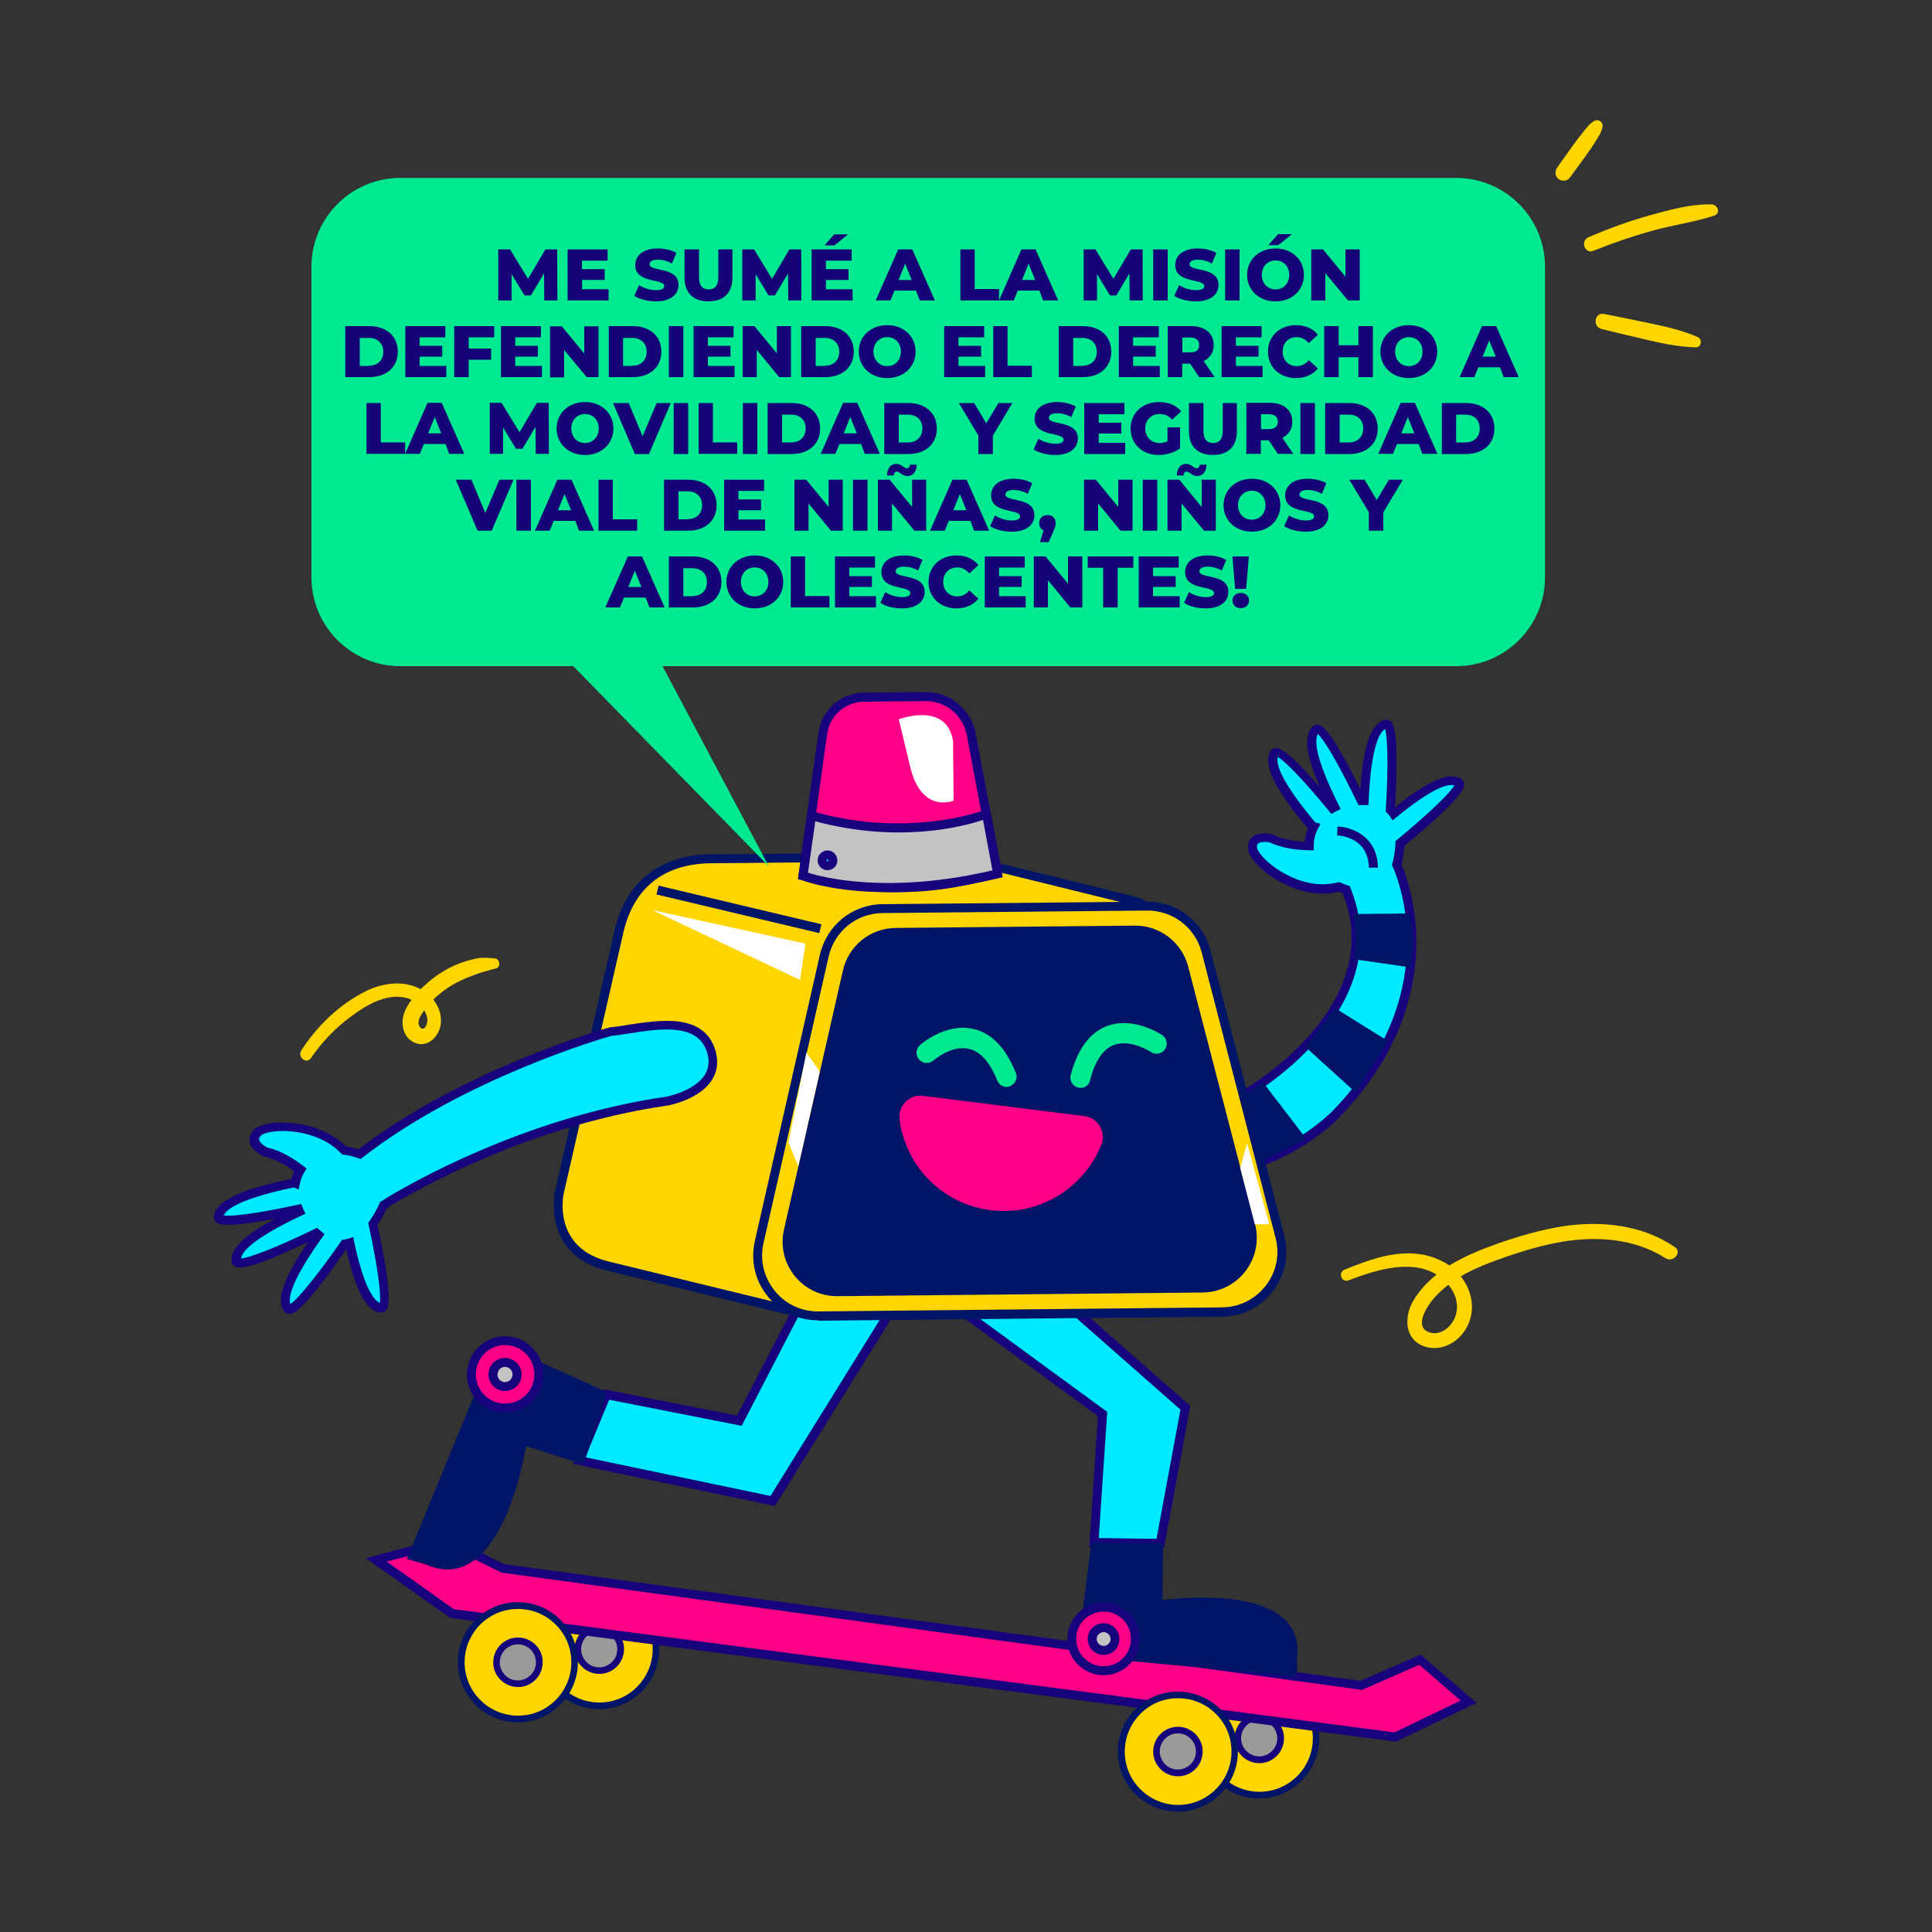 <?xml version="1.0" encoding="UTF-8"?> <!-- Generator: Adobe Illustrator 27.7.0, SVG Export Plug-In . SVG Version: 6.00 Build 0) --> <svg xmlns="http://www.w3.org/2000/svg" xmlns:xlink="http://www.w3.org/1999/xlink" version="1.1" id="Capa_1" x="0px" y="0px" viewBox="0 0 1000 1000" style="enable-background:new 0 0 1000 1000;" xml:space="preserve"><rect x="0" y="0" width="1000" height="1000" fill="#333333" stroke="none"/> <style type="text/css"> .st0{fill:#00E990;} .st1{fill:#FFD500;} .st2{fill:#001468;} .st3{fill:#9A9A99;} .st4{fill:#17037C;} .st5{fill:#FF0086;} .st6{fill:#00EAFF;} .st7{fill:#C3C3C3;} .st8{fill:#FFFFFF;} .st9{fill:#150477;} </style> <g> <g> <g> <path class="st0" d="M207.2,344.8h546.5c25.4,0,46-20.6,46-46V138.1c0-25.4-20.6-46-46-46H207.2c-25.4,0-46,20.6-46,46v160.7 C161.2,324.2,181.8,344.8,207.2,344.8z"></path> </g> <g> <g> <g> <circle class="st1" cx="310.2" cy="853.6" r="29.4"></circle> <path class="st2" d="M310.2,884.7c-16.6,0-30.4-13.1-31.1-29.9c-0.7-17.1,12.7-31.6,29.8-32.3c8.3-0.3,16.2,2.6,22.3,8.2 c6.1,5.6,9.7,13.3,10,21.6c0.3,8.3-2.6,16.2-8.2,22.3c-5.6,6.1-13.3,9.7-21.6,10C311,884.7,310.6,884.7,310.2,884.7z M282.6,854.7c0.6,15.2,13.5,27.1,28.7,26.5c7.4-0.3,14.2-3.4,19.2-8.9s7.6-12.5,7.3-19.8c-0.3-7.4-3.4-14.2-8.9-19.2 c-5.4-5-12.5-7.6-19.8-7.3C293.8,826.6,282,839.5,282.6,854.7z"></path> </g> <g> <circle class="st3" cx="310.2" cy="853.6" r="11.1"></circle> <path class="st4" d="M310.2,866.4c-3.2,0-6.3-1.2-8.7-3.4c-2.5-2.3-4-5.5-4.1-8.9l0,0c-0.1-3.4,1.1-6.7,3.4-9.2 c2.3-2.5,5.5-4,8.9-4.1c7.1-0.3,13.1,5.2,13.3,12.3c0.1,3.4-1.1,6.7-3.4,9.2c-2.3,2.5-5.5,4-8.9,4.1 C310.5,866.4,310.3,866.4,310.2,866.4z M310.2,844.3c-0.1,0-0.3,0-0.4,0c-2.5,0.1-4.8,1.2-6.5,3s-2.6,4.2-2.5,6.7l0,0 c0.1,2.5,1.2,4.8,3,6.5c1.8,1.7,4.2,2.6,6.7,2.5c2.5-0.1,4.8-1.2,6.5-3s2.6-4.2,2.5-6.7C319.3,848.2,315.2,844.3,310.2,844.3z"></path> </g> </g> <g> <g> <circle class="st1" cx="651.8" cy="899.8" r="29.4"></circle> <path class="st2" d="M651.8,930.9c-16.6,0-30.4-13.1-31.1-29.9c-0.3-8.3,2.6-16.2,8.2-22.3c5.6-6.1,13.3-9.7,21.6-10 c8.3-0.3,16.2,2.6,22.3,8.2s9.7,13.3,10,21.6c0.7,17.1-12.7,31.6-29.8,32.3C652.7,930.9,652.2,930.9,651.8,930.9z M651.9,872.2 c-0.4,0-0.8,0-1.1,0c-7.4,0.3-14.2,3.4-19.2,8.9c-5,5.4-7.6,12.5-7.3,19.8c0.3,7.4,3.4,14.2,8.9,19.2c5.4,5,12.5,7.6,19.8,7.3 c15.2-0.6,27.1-13.5,26.5-28.7c-0.3-7.4-3.4-14.2-8.9-19.2C665.4,874.7,658.8,872.2,651.9,872.2z"></path> </g> <g> <circle class="st3" cx="651.8" cy="899.8" r="11.1"></circle> <path class="st4" d="M651.8,912.6c-3.2,0-6.3-1.2-8.7-3.4c-2.5-2.3-4-5.5-4.1-8.9c-0.1-3.4,1.1-6.7,3.4-9.2 c2.3-2.5,5.5-4,8.9-4.1c3.4-0.2,6.7,1.1,9.2,3.4c2.5,2.3,4,5.5,4.1,8.9c0.1,3.4-1.1,6.7-3.4,9.2c-2.3,2.5-5.5,4-8.9,4.1 C652.2,912.6,652,912.6,651.8,912.6z M651.8,890.4c-0.1,0-0.3,0-0.4,0c-2.5,0.1-4.8,1.2-6.5,3s-2.6,4.2-2.5,6.7l0,0 c0.2,5.1,4.6,9.2,9.7,9c2.5-0.1,4.8-1.2,6.5-3s2.6-4.2,2.5-6.7s-1.2-4.8-3-6.5C656.4,891.3,654.2,890.4,651.8,890.4z"></path> </g> </g> <g> <polygon class="st5" points="704.6,872.3 260.3,811.7 231.6,797.7 194.8,807.4 234,835.2 722.1,899.1 760.1,880.7 734.9,859 "></polygon> <path class="st4" d="M722.5,901.5l-0.7-0.1l-488.7-64l-0.5-0.3l-43.3-30.6l42.5-11.2l29.1,14.3l443.3,60.4l31.1-13.6l29,25 L722.5,901.5z M234.9,832.9l486.9,63.8l34.2-16.5l-21.4-18.5l-29.6,13l-0.6-0.1L259.6,814l-28.2-13.9l-31.2,8.2L234.9,832.9z"></path> </g> <g> <polygon class="st6" points="467.8,667.5 399.9,776.9 299.8,756 313.9,721.7 382.7,735.3 419,665.3 "></polygon> <path class="st4" d="M401.1,779.5l-104.5-21.8l16-38.6l68.9,13.6l36.2-69.8l54.3,2.5L401.1,779.5z M303,754.3l95.8,20 l64.9-104.6l-43.4-2l-36.4,70.3l-68.6-13.5L303,754.3z"></path> </g> <g> <polygon class="st6" points="600.6,798.8 613.6,728.7 541.3,665.2 490,672.8 570.7,732 566.3,798.4 "></polygon> <path class="st4" d="M602.5,801.1l-38.7-0.5l4.5-67.6L484,671.3l58.1-8.6l0.8,0.7l73.2,64.3L602.5,801.1z M568.7,796.1l29.9,0.4 l12.4-66.9l-70.4-61.9l-44.7,6.6l77.2,56.5L568.7,796.1z"></path> </g> <g> <g> <path class="st2" d="M557.5,857.2l7.4-58.9l37.1,0.4l-0.3,29.5c0,0,75.1-10.9,69.6,30.3l0.1,9.3L557.5,857.2z"></path> </g> <g> <circle class="st5" cx="571.2" cy="848.3" r="16.5"></circle> <path class="st4" d="M571.2,867.1c-0.5,0-1.1,0-1.6-0.1c-5-0.4-9.5-2.8-12.8-6.6c-3.2-3.8-4.8-8.7-4.3-13.7s2.8-9.5,6.6-12.8 c3.8-3.2,8.7-4.8,13.7-4.3c10.3,0.9,18,10,17.1,20.4C589.1,859.7,580.9,867.1,571.2,867.1z M571.2,834.2 c-3.3,0-6.5,1.2-9.1,3.3c-2.9,2.4-4.7,5.8-5,9.6s0.8,7.4,3.3,10.3s5.8,4.7,9.6,5c7.8,0.7,14.7-5.1,15.3-12.9 c0.7-7.8-5.1-14.7-12.9-15.3C572,834.2,571.6,834.2,571.2,834.2z"></path> </g> <g> <circle class="st7" cx="571.2" cy="848.3" r="5.9"></circle> <path class="st4" d="M571.2,856.6c-0.2,0-0.5,0-0.7,0c-4.5-0.4-7.9-4.4-7.5-8.9l0,0c0.2-2.2,1.2-4.2,2.9-5.6 c1.7-1.4,3.8-2.1,6-1.9c2.2,0.2,4.2,1.2,5.6,2.9c1.4,1.7,2.1,3.8,1.9,6c-0.2,2.2-1.2,4.2-2.9,5.6 C575,855.9,573.2,856.6,571.2,856.6z M567.7,848L567.7,848c-0.1,1,0.2,1.9,0.8,2.6c0.6,0.7,1.5,1.2,2.4,1.3 c1,0.1,1.9-0.2,2.6-0.8s1.2-1.5,1.3-2.4s-0.2-1.9-0.8-2.6s-1.5-1.2-2.4-1.3c-1-0.1-1.9,0.2-2.6,0.8 C568.2,846.2,567.7,847.1,567.7,848z"></path> </g> </g> <g> <g> <path class="st2" d="M256.7,694.7l57.4,25.8L302.1,758l-29.8-9.5c0,0-12.2,79.5-52.3,61.1l-9.4-2.7L256.7,694.7z"></path> </g> <g> <circle class="st5" cx="261.4" cy="711.4" r="17.5"></circle> <path class="st4" d="M261.4,731.2c-2.5,0-5-0.5-7.4-1.4c-10.1-4.1-15-15.6-10.9-25.8c2-4.9,5.8-8.7,10.6-10.8 c4.9-2.1,10.2-2.1,15.2-0.1l0,0c10.1,4.1,15,15.6,10.9,25.8C276.7,726.5,269.3,731.2,261.4,731.2z M261.4,696.2 c-2,0-4,0.4-5.9,1.2c-3.7,1.6-6.6,4.5-8.1,8.3c-3.1,7.7,0.6,16.6,8.4,19.7c7.7,3.1,16.6-0.6,19.7-8.4 c3.1-7.7-0.6-16.6-8.4-19.7h0C265.3,696.6,263.4,696.2,261.4,696.2z"></path> </g> <g> <circle class="st7" cx="261.4" cy="711.4" r="6.3"></circle> <path class="st4" d="M261.4,720c-1.1,0-2.2-0.2-3.2-0.6c-2.1-0.9-3.8-2.5-4.7-4.6c-0.9-2.1-0.9-4.4-0.1-6.6 c1.8-4.4,6.8-6.5,11.2-4.7l0,0c2.1,0.9,3.8,2.5,4.7,4.6c0.9,2.1,0.9,4.4,0.1,6.6C268.1,717.9,264.8,720,261.4,720z M261.4,707.5c-1.6,0-3,0.9-3.6,2.5c-0.4,1-0.4,2,0,3c0.4,1,1.2,1.7,2.1,2.1c2,0.8,4.3-0.2,5.1-2.2c0.4-1,0.4-2,0-3 c-0.4-1-1.2-1.7-2.1-2.1h0C262.4,707.6,261.9,707.5,261.4,707.5z"></path> </g> </g> <g> <path class="st6" d="M617.8,587.6c0,0-4.2-12.6,25.8-20.7c0,0,78.7-43.8,53.4-106.3c-1.4-0.4-2.6-1-3.8-1.5 c-22.2,5.7-44.1-13.4-44.8-20c-0.7-7.6,9.6-5.2,9.6-5.2c6.1,3.1,13.9,3.9,19.6,4c-0.1-3.4,0.7-6.8,2.3-9.9 c-0.4-0.1-0.6-0.1-0.6-0.1c-19.2-22.8-22.7-33.3-19.7-38.2c2.5-3.9,22.4,19.7,29.8,28.8c0.4-0.2,0.8-0.4,1.2-0.6 c-12.8-25.6-13.8-36.4-9.7-40.3c3.6-3.5,19.6,28.9,23.5,37c0.5,0,1.1,0,1.6-0.1c1.3-28.4,5.8-38.3,11.2-39.7 c5-1.4,2.8,37,2.4,44.5c0.7,0.7,1.2,1.4,1.8,2.1c19.7-16.2,29.2-19.1,33.7-16.3c4.2,2.6-23.3,25.7-30.4,31.5 c-0.3,6.1-1.7,11-1.7,11s31.5,65-32.1,129.9c0,0-23.3,23.8-56.3,28.3C634.5,605.8,612.6,603,617.8,587.6z"></path> <path class="st4" d="M634.5,608.1l-0.3,0c-0.5-0.1-12.8-1.7-17.6-9.3c-2-3.3-2.4-7-1.2-11.2c-0.2-1.3-0.3-4.1,1.4-7.4 c3.5-6.5,12.2-11.7,25.8-15.4c2.3-1.3,20.3-12,35.4-29.2c20.9-23.9,26.7-48.5,17.1-73.1c-0.7-0.3-1.5-0.6-2.3-0.9 c-15.8,3.7-29.8-4.5-35.1-8.2c-6.8-4.7-11.4-10.2-11.7-14c-0.3-3.3,1-5.1,2.1-6.1c3.5-3,9.6-1.7,10.3-1.5l0.3,0.1l0.3,0.1 c5,2.5,11.3,3.4,16.3,3.7c0.2-2.3,0.8-4.6,1.7-6.8c-17.6-21-23.6-33.5-19.3-40.2c0.6-0.9,1.5-1.4,2.6-1.5 c1.5-0.1,5-0.3,22.9,20.3c-7.4-17-8.5-26.8-3.8-31.5c0.8-0.7,1.8-1.1,2.9-0.9c1.5,0.3,5.8,1,21.8,33.4 c1.6-22.8,5.5-34,12.6-35.9c1-0.3,2.1,0,2.9,0.6c1.7,1.4,3.3,5.1,3.2,22.5c0,8.6-0.5,17.6-0.8,22.2c17.5-14,28.1-18.6,34.3-14.7 c0.9,0.6,1.5,1.5,1.5,2.6c0.1,1.5,0.4,6.2-30.9,32c-0.3,4.4-1.1,8-1.5,9.6c1.6,3.6,7.7,19,7.7,40.8 c-0.1,22.7-7.2,56.8-40.6,90.9c-1,1-24.3,24.4-57.7,28.9L634.5,608.1z M693.3,456.6l0.7,0.3c1.3,0.6,2.4,1,3.6,1.4l1,0.3l0.4,1 c10.7,26.4,4.6,53.7-17.6,79c-16.6,18.9-36,29.8-36.8,30.2l-0.2,0.1l-0.3,0.1c-15.4,4.2-21,9.4-23.1,13c-1.6,2.8-1.1,4.8-1,4.8 l0.2,0.7l-0.3,0.7c-1,3.1-0.9,5.7,0.5,7.9c3.3,5.2,12.3,6.9,14,7.1c31.6-4.4,54.4-27.3,54.7-27.5c32.2-32.9,39.1-65.7,39.3-87.4 c0.1-23.6-7.5-39.7-7.6-39.8l-0.4-0.8l0.3-0.9c0,0,1.4-4.8,1.6-10.4l0-1l0.8-0.7c18.3-15.1,27.8-24.8,29.7-28.2 c-3.2-0.9-11,0.9-30,16.5l-2,1.6l-1.4-2.1c-0.4-0.6-0.9-1.2-1.5-1.8l-0.7-0.7l0.1-1c1.4-23.1,0.9-37.9-0.4-41.7 c-3,1.8-7.2,9.4-8.5,37.2l-0.1,2.2l-2.2,0c-0.4,0-0.9,0-1.4,0l-1.5,0.1l-0.7-1.4c-10.3-21.4-17.5-33-20.4-35.5 c-1.7,3.1-1.7,11.8,10.8,36.8l1,2.1l-2.1,1c-0.3,0.2-0.6,0.3-0.9,0.5l-1.8,1l-1.2-1.5c-15.9-19.4-23.8-26.5-26.5-28 c-1,3.4,1.1,12.1,19.4,33.9l2.7,0.7l-1.4,2.6c-1.4,2.7-2.1,5.7-2.1,8.7l0,2.4l-2.4,0c-5.7-0.1-13.8-0.9-20.4-4.1 c-1.6-0.3-4.7-0.5-6,0.6c-0.2,0.2-0.7,0.6-0.6,2.2c0.2,1.6,3.4,6.2,9.8,10.6c4.9,3.4,17.8,11,32.1,7.3L693.3,456.6z"></path> </g> <g> <path class="st1" d="M588.2,466.6l-86.1-21.2c-0.4-0.1-0.8-0.2-1.2-0.4c-1.3-0.5-5-1.8-10.6-1.7l-119,1.2c-0.2,0-1.8,0-2,0 c-3,0.3-40.8-2.6-49.3,39.8l-30.4,133c0,0-6.8,30.6,25.5,38.2l100.1,24.4c3.1,0.8,6.4-0.3,8.5-2.7l169-196.7 C596.8,475.6,594.4,468.2,588.2,466.6z"></path> <path class="st2" d="M417.2,682.4c-0.9,0-1.7-0.1-2.6-0.3l-100.1-24.4c-34.2-8-27.3-40.7-27.3-41l30.4-133 c5.4-26.6,23.3-41.3,50.5-41.5c0.4,0,0.7,0,0.9,0c0.2,0,0.5,0,1.9,0l0.3,0l119-1.2c6.1-0.1,10.1,1.3,11.5,1.9 c0.3,0.1,0.6,0.2,0.9,0.3l86.1,21.2c3.7,0.9,6.6,3.6,7.7,7.2c1.2,3.6,0.4,7.5-2.1,10.4l-169,196.7 C423.4,681.1,420.4,682.4,417.2,682.4z M490.7,445.7c-0.1,0-0.2,0-0.3,0L371,446.8c-0.5,0-1.3,0-1.6,0c-0.2,0-0.6,0-1.2,0 c-17.5,0.1-39.7,6.8-46,37.9l-30.4,133c-0.3,1.1-5.9,28.5,23.8,35.4l100.1,24.4c2.3,0.6,4.6-0.2,6.2-2l169-196.7 c1.4-1.6,1.9-3.9,1.2-5.9c-0.7-2.1-2.3-3.6-4.4-4.1l-86.1-21.2c-0.5-0.1-1-0.3-1.5-0.5C498.9,446.7,495.7,445.7,490.7,445.7z"></path> </g> <g> <path class="st1" d="M423.7,681.1l208.8-2.1c20.3-0.2,35-19.4,29.9-39.1l-38.2-147.6c-3.6-13.9-16.2-23.6-30.6-23.4l-136.9,1.3 c-14.5,0.1-27,10.2-30.2,24.3l-33.7,148.3C388.5,662.6,403.6,681.3,423.7,681.1z"></path> <path class="st2" d="M423.4,683.4c-10.2,0-19.7-4.5-26.1-12.5c-6.5-8-8.9-18.4-6.6-28.5l33.7-148.3c3.5-15.2,16.8-26,32.4-26.1 l136.9-1.3c15.5-0.2,29,10.2,32.8,25.2l38.2,147.6c2.6,10.1,0.5,20.6-5.8,28.8c-6.3,8.3-15.9,13.1-26.3,13.2l-208.8,2.1 C423.6,683.4,423.5,683.4,423.4,683.4z M423.7,678.8l0,2.3L423.7,678.8l208.8-2.1c9-0.1,17.2-4.2,22.7-11.3s7.3-16.2,5-24.8 L622,493c-3.3-12.9-15-21.8-28.3-21.7l-136.9,1.3c-13.5,0.1-24.9,9.4-27.9,22.5l-33.7,148.3c-2,8.7,0.1,17.6,5.7,24.6 c5.5,6.9,13.7,10.8,22.5,10.8C423.5,678.8,423.6,678.8,423.7,678.8z"></path> </g> <g> <path class="st2" d="M433.6,670.9l188.9-1.9c18.4-0.2,31.7-17.6,27.1-35.4L615,500.3c-3.3-12.6-14.7-21.3-27.6-21.2l-123.8,1.2 c-13.1,0.1-24.4,9.2-27.3,22l-30.5,134.1C401.7,654.2,415.3,671.1,433.6,670.9z"></path> </g> <g> <path class="st5" d="M415.6,453.3l13.9,2.8c24.1,4.8,49,4.5,73-0.7l13.8-3c0,0,0,0,0,0l-13.6-72.2 c-2.1-11.4-12.2-19.6-23.8-19.5l-31.7,0.3c-10.8,0.1-19.9,8.1-21.4,18.8L415.6,453.3z"></path> <path class="st4" d="M464.3,461.8c-11.8,0-23.5-1.2-35.3-3.5l-16-3.2l10.6-75.8c1.7-11.9,11.6-20.6,23.6-20.8l31.7-0.3 c0.1,0,0.2,0,0.3,0c12.6,0,23.5,9,25.8,21.4l13.6,72.3l0.3,2.1l-2.1,0.5l-13.8,3C490.2,460.4,477.3,461.8,464.3,461.8z M418.2,451.4l11.7,2.3c24,4.8,48.2,4.5,72.1-0.7l11.6-2.5l-13.2-70c-1.9-10.3-11-17.8-21.5-17.6l-31.7,0.3 c-9.7,0.1-17.7,7.1-19.1,16.8L418.2,451.4z"></path> </g> <g> <path class="st7" d="M510.5,421.3c0,0-38.8,15.6-90.5,0.9l-4.4,31.1c0,0,37,14.4,100.7-1L510.5,421.3z"></path> <path class="st4" d="M459.7,461.8c-28.2,0-43.9-5.9-44.9-6.3l-1.7-0.7l5-35.5l2.6,0.7c50.4,14.3,88.7-0.7,89-0.8l2.6-1.1 l6.7,35.9l-2.1,0.5C494.3,460,475.1,461.8,459.7,461.8z M418.2,451.7c7.8,2.5,42.1,11.3,95.5-1.2l-4.9-26.1 c-9.5,3.2-43.2,12.4-86.8,0.7L418.2,451.7z"></path> </g> <g> <line class="st1" x1="424.5" y1="480.7" x2="340.3" y2="460.7"></line> <rect x="380.1" y="427.4" transform="matrix(0.231 -0.973 0.973 0.231 -163.861 734.085)" class="st2" width="4.7" height="86.6"></rect> </g> <g> <path class="st8" d="M465.2,372.3c0,0,24.8-9.5,28.1,11.3l0.3,30.8c0,0-16.6,7.1-22.5-17.5S465.2,372.3,465.2,372.3z"></path> </g> <g> <path class="st2" d="M729.7,472.8l-29,0.3c0,0,2.1,15.9,0.2,23.4l29.1,4.2C730,500.7,733.1,488.7,729.7,472.8z"></path> </g> <g> <polygon class="st2" points="718.6,539 691.1,521.8 675.5,541.7 701.6,565.4 "></polygon> </g> <g> <polygon class="st2" points="676,589.3 653.8,560.3 643.5,566.9 652.4,601.3 "></polygon> </g> <g> <path class="st6" d="M692.1,430c0,0,18.5,0.6,18.6,19"></path> <path class="st4" d="M708.5,449.1c-0.2-16-15.7-16.7-16.4-16.7l0.2-4.6c7.2,0.2,20.7,5,20.9,21.3L708.5,449.1z"></path> </g> <g> <circle class="st6" cx="428.3" cy="445.3" r="2.8"></circle> <path class="st4" d="M428.3,450.4c-2.8,0-5.1-2.3-5.1-5.1v0c0-1.4,0.5-2.7,1.5-3.6c1-1,2.2-1.5,3.6-1.5c1.4,0,2.7,0.5,3.6,1.5 c1,1,1.5,2.2,1.5,3.6C433.5,448.1,431.2,450.4,428.3,450.4C428.4,450.4,428.3,450.4,428.3,450.4z M427.8,445.3 c0,0.3,0.2,0.5,0.5,0.5c0.3,0,0.5-0.2,0.5-0.5c0-0.2-0.1-0.3-0.1-0.3c-0.1-0.1-0.2-0.2-0.3-0.1c-0.2,0-0.3,0.1-0.3,0.1 C427.9,445,427.8,445.1,427.8,445.3L427.8,445.3z"></path> </g> <g> <polygon class="st8" points="416.9,488.4 337.7,471.1 414.1,507.2 "></polygon> </g> <g> <polygon class="st8" points="424.3,554.7 417.4,544.8 408.1,591.3 413.2,603.7 "></polygon> </g> <g> <polygon class="st8" points="649.5,633.7 641.9,604.4 645.5,591.8 657,633.7 "></polygon> </g> <g> <path class="st6" d="M178.2,595.6c2.6,0.3,5.3,0.9,8,1.9c55-42.8,130-63.5,130-63.5c15.1-1.2,45.1-10.8,51.8,9.8 c6.7,20.6-22.6,26.1-22.6,26.1c-72.6,10.4-131.3,44.2-144.3,52.2c-1.5,1.1-2.7,1.7-2.7,1.7s-1.9,4.8-5.5,9.7 c1.9,8.9,9.2,44.1,4.3,43.5c-5.3-0.6-10.9-8.8-16.3-33.7c-0.9,0.3-1.8,0.5-2.7,0.6c-4.3,6.2-26.4,37.6-29.5,33.4 c-3.3-4.5-0.7-15,15.9-38.1c-0.4-0.3-0.8-0.7-1.2-1c-8.1,3.9-40.7,19.4-41.4,14.5c-0.7-5.6,6.7-13.5,32.7-25.6 c-0.2-0.4-0.4-0.8-0.5-1.2c-11.4,2.5-41.7,8.7-41.2,4c0.6-5.7,9.9-11.8,39.1-17.7c0,0,0.2,0.1,0.5,0.2c0.5-2.5,1.4-4.9,2.7-7 c-4.6-3.5-11.2-7.7-17.9-9.1c0,0-9.6-4.5-4.3-10C137.5,581.8,163.7,580.4,178.2,595.6z"></path> <path class="st4" d="M149.7,680.1c-1.1,0-2-0.5-2.6-1.3c-4.3-5.9-0.5-17.1,12.4-35.9c-32.7,15.5-36.5,13.4-37.9,12.7 c-1-0.5-1.6-1.4-1.7-2.5c-0.8-6.5,6.2-13.6,22.5-22.3c-26.8,5.1-29.5,2.7-30.6,1.8c-0.8-0.7-1.2-1.7-1.1-2.8 c0.8-8,13.2-14,40.1-19.6c0.4-1.4,0.9-2.7,1.5-4c-4.2-3-9.8-6.3-15.4-7.5l-0.3-0.1l-0.3-0.1c-0.6-0.3-6.3-3.1-7.1-7.6 c-0.3-1.5-0.1-3.8,2.1-6.1c2.3-2.4,7.9-3.8,14.9-3.8c0,0,0,0,0,0c4.8,0,21.3,0.9,32.9,12.4c2.2,0.3,4.4,0.8,6.5,1.5 c54.6-42,129.1-62.9,129.9-63.1l0.4-0.1c2.7-0.2,6-0.7,9.5-1.3c16.3-2.5,38.6-6,44.7,12.7c1.8,5.7,1.4,10.8-1.3,15.4 c-6.2,10.5-22.4,13.6-23.1,13.7c-72.7,10.4-132,44.9-143.4,51.8c-0.9,0.6-1.6,1.1-2.1,1.4c-0.7,1.5-2.3,4.9-4.8,8.6 c8.5,39.6,5.4,43.1,4.3,44.3c-0.7,0.8-1.7,1.2-2.8,1.1c-7.2-0.8-12.7-11-17.7-32.8C156.1,680,151.4,680.1,149.7,680.1 C149.8,680.1,149.7,680.1,149.7,680.1z M164,635.5l1.2,1c0.4,0.3,0.8,0.6,1.1,0.9l1.7,1.4l-1.3,1.8 c-16.2,22.6-17.5,31.2-16.4,34.4c3.4-2.2,12.9-13.4,26.2-32.4l0.6-0.9l1-0.1c0.7-0.1,1.5-0.3,2.3-0.5l2.4-0.8l0.5,2.5 c5.2,24.1,10.3,30.3,13.3,31.6c0.7-3.8-0.8-17.3-5.8-40.5l-0.2-1l0.6-0.8c3.3-4.6,5.2-9.2,5.2-9.2l0.3-0.8l0.8-0.4 c0,0,1-0.5,2.4-1.5l0.1-0.1c11.3-6.9,71.5-41.9,145.1-52.5c0.9-0.2,14.9-3.1,19.9-11.6c2-3.4,2.3-7.2,0.9-11.6 c-4.9-14.9-24.1-12-39.6-9.6c-3.5,0.5-6.8,1.1-9.6,1.3c-4.4,1.2-76.5,22.1-129,63l-1,0.8l-1.2-0.4c-2.5-0.9-5-1.5-7.5-1.8 l-0.8-0.1l-0.6-0.6c-10.3-10.7-25.6-11.6-30.1-11.6c0,0,0,0,0,0c-6.8,0-10.7,1.5-11.5,2.4c-1.1,1.1-1,1.8-0.9,2.1 c0.3,1.6,2.9,3.4,4.3,4.1c7.1,1.5,14,6,18.6,9.5l1.7,1.3l-1.1,1.8c-1.2,1.9-2,4-2.4,6.2l-0.6,2.9l-2.5-1.1 c-27.9,5.8-34.9,11.3-36.3,14.5c3.1,0.5,13.7-0.2,38.2-5.5l1.9-0.4l0.8,1.9c0.1,0.3,0.3,0.6,0.4,1l1,2.1l-2.1,1 c-25.3,11.9-30.7,18.7-31.3,22.2c3.8-0.2,16.7-4.9,38-15.2L164,635.5z"></path> </g> <g> <g> <circle class="st1" cx="609.7" cy="906.6" r="29.4"></circle> <path class="st2" d="M609.7,937.7c-7.8,0-15.3-2.9-21.1-8.2c-6.1-5.6-9.7-13.3-10-21.6c-0.3-8.3,2.6-16.2,8.2-22.3 c5.6-6.1,13.3-9.7,21.6-10c8.3-0.3,16.2,2.6,22.3,8.2s9.7,13.3,10,21.6c0.7,17.1-12.7,31.6-29.8,32.3 C610.6,937.7,610.1,937.7,609.7,937.7z M609.8,879c-0.4,0-0.8,0-1.1,0c-7.4,0.3-14.2,3.4-19.2,8.9c-5,5.4-7.6,12.5-7.3,19.8 c0.3,7.4,3.4,14.2,8.9,19.2c5.4,5,12.5,7.6,19.8,7.3c15.2-0.6,27.1-13.5,26.5-28.7c-0.3-7.4-3.4-14.2-8.9-19.2 C623.3,881.5,616.7,879,609.8,879z"></path> </g> <g> <circle class="st3" cx="609.7" cy="906.6" r="11.1"></circle> <path class="st4" d="M609.7,919.4c-3.2,0-6.3-1.2-8.7-3.4c-2.5-2.3-4-5.5-4.1-8.9l0,0c-0.1-3.4,1.1-6.7,3.4-9.2 c2.3-2.5,5.5-4,8.9-4.1c3.4-0.2,6.7,1.1,9.2,3.4c2.5,2.3,4,5.5,4.1,8.9c0.1,3.4-1.1,6.7-3.4,9.2c-2.3,2.5-5.5,4-8.9,4.1 C610.1,919.4,609.9,919.4,609.7,919.4z M609.7,897.2c-0.1,0-0.3,0-0.4,0c-2.5,0.1-4.8,1.2-6.5,3s-2.6,4.2-2.5,6.7l0,0 c0.1,2.5,1.2,4.8,3,6.5c1.8,1.7,4.2,2.6,6.7,2.5c2.5-0.1,4.8-1.2,6.5-3s2.6-4.2,2.5-6.7s-1.2-4.8-3-6.5 C614.3,898.1,612.1,897.2,609.7,897.2z"></path> </g> </g> <g> <g> <circle class="st1" cx="268.1" cy="860.4" r="29.4"></circle> <path class="st2" d="M268.1,891.5c-16.6,0-30.4-13.1-31.1-29.9c-0.7-17.1,12.7-31.6,29.8-32.3c8.3-0.3,16.2,2.6,22.3,8.2 c6.1,5.6,9.7,13.3,10,21.6c0.3,8.3-2.6,16.2-8.2,22.3c-5.6,6.1-13.3,9.7-21.6,10C268.9,891.5,268.5,891.5,268.1,891.5z M240.5,861.5c0.6,15.2,13.5,27.1,28.7,26.5c7.4-0.3,14.2-3.4,19.2-8.9s7.6-12.5,7.3-19.8c-0.3-7.4-3.4-14.2-8.9-19.2 c-5.4-5-12.5-7.6-19.8-7.3C251.7,833.4,239.9,846.3,240.5,861.5z"></path> </g> <g> <circle class="st3" cx="268.1" cy="860.4" r="11.1"></circle> <path class="st4" d="M268.1,873.2c-3.2,0-6.3-1.2-8.7-3.4c-2.5-2.3-4-5.5-4.1-8.9l0,0c-0.1-3.4,1.1-6.7,3.4-9.2 c2.3-2.5,5.5-4,8.9-4.1c7.1-0.3,13.1,5.2,13.3,12.3c0.1,3.4-1.1,6.7-3.4,9.2c-2.3,2.5-5.5,4-8.9,4.1 C268.4,873.2,268.2,873.2,268.1,873.2z M268.1,851.1c-0.1,0-0.3,0-0.4,0c-2.5,0.1-4.8,1.2-6.5,3s-2.6,4.2-2.5,6.7l0,0 c0.1,2.5,1.2,4.8,3,6.5c1.8,1.7,4.2,2.6,6.7,2.5c5.1-0.2,9.2-4.6,9-9.7C277.2,855,273.1,851.1,268.1,851.1z"></path> </g> </g> <g> <path class="st0" d="M559.3,563.1c-0.4,0-0.9-0.1-1.3-0.2c-2.8-0.7-4.5-3.6-3.8-6.4c3.5-13.4,9.8-22,18.7-25.4 c13.8-5.2,28.1,4.3,28.7,4.7c2.4,1.6,3,4.9,1.4,7.3c-1.6,2.4-4.9,3-7.3,1.4c-0.2-0.1-10.5-6.9-19.2-3.6 c-5.6,2.1-9.7,8.3-12.3,18.2C563.8,561.5,561.7,563.1,559.3,563.1z"></path> </g> <g> <path class="st0" d="M521.1,562.6c-2.1,0-4-1.2-4.9-3.3c-3.8-9.5-8.7-15-14.6-16.4c-9.1-2.2-18.4,6-18.5,6 c-2.2,1.9-5.5,1.7-7.4-0.5c-1.9-2.2-1.7-5.5,0.4-7.4c0.5-0.5,13.5-11.8,27.8-8.4c9.4,2.2,16.7,9.8,21.9,22.7 c1.1,2.7-0.2,5.7-2.9,6.8C522.4,562.5,521.8,562.6,521.1,562.6z"></path> </g> <g> <path class="st5" d="M512.7,626.4c-25.1-3.2-44-22.9-47.1-46.9c-0.9-7.1,5.1-13.2,12.2-12.3l83.5,10.5 c7.1,0.9,11.4,8.3,8.7,14.9C561,615.1,537.7,629.5,512.7,626.4z"></path> </g> </g> <g> <polygon class="st0" points="339.3,338 398,448.5 285.1,332.9 "></polygon> </g> </g> <g> <g> <path class="st9" d="M281.7,155.5l-0.1-14l-6.8,11.4h-3.3l-6.7-11v13.6h-6.9v-26.4h6.1l9.3,15.2l9-15.2h6.1l0.1,26.4H281.7z"></path> </g> <g> <path class="st9" d="M315,149.7v5.8h-21.2v-26.4h20.7v5.8h-13.3v4.4H313v5.6h-11.7v4.8H315z"></path> </g> <g> <path class="st9" d="M328.3,153.1l2.5-5.5c2.3,1.5,5.7,2.6,8.7,2.6c3.1,0,4.3-0.9,4.3-2.1c0-4.2-15-1.1-15-10.9 c0-4.7,3.8-8.6,11.7-8.6c3.4,0,7,0.8,9.6,2.3l-2.3,5.5c-2.5-1.4-5-2-7.3-2c-3.1,0-4.3,1.1-4.3,2.4c0,4,15,1,15,10.7 c0,4.6-3.8,8.5-11.7,8.5C335.1,156,330.8,154.8,328.3,153.1z"></path> </g> <g> <path class="st9" d="M354.3,143.7v-14.6h7.5v14.4c0,4.5,1.9,6.3,5,6.3c3.1,0,5-1.8,5-6.3v-14.4h7.3v14.6 c0,7.9-4.6,12.3-12.4,12.3S354.3,151.6,354.3,143.7z"></path> </g> <g> <path class="st9" d="M408,155.5l-0.1-14l-6.8,11.4h-3.3l-6.7-11v13.6h-6.9v-26.4h6.1l9.3,15.2l9-15.2h6.1l0.1,26.4H408z"></path> </g> <g> <path class="st9" d="M441.3,149.7v5.8h-21.2v-26.4h20.7v5.8h-13.3v4.4h11.7v5.6h-11.7v4.8H441.3z M431.9,127h-5.1l5-5.7h7.2 L431.9,127z"></path> </g> <g> <path class="st9" d="M474.1,150.4H463l-2.1,5.1h-7.6l11.6-26.4h7.3l11.7,26.4h-7.8L474.1,150.4z M471.9,144.9l-3.4-8.4l-3.4,8.4 H471.9z"></path> </g> <g> <path class="st9" d="M497,129.1h7.5v20.5h12.6v5.9h-20V129.1z"></path> </g> <g> <path class="st9" d="M538,150.4h-11.2l-2.1,5.1h-7.6l11.6-26.4h7.3l11.7,26.4h-7.8L538,150.4z M535.8,144.9l-3.4-8.4l-3.4,8.4 H535.8z"></path> </g> <g> <path class="st9" d="M584.7,155.5l-0.1-14l-6.8,11.4h-3.3l-6.7-11v13.6h-6.9v-26.4h6.1l9.3,15.2l9-15.2h6.1l0.1,26.4H584.7z"></path> </g> <g> <path class="st9" d="M596.9,129.1h7.5v26.4h-7.5V129.1z"></path> </g> <g> <path class="st9" d="M607.8,153.1l2.5-5.5c2.3,1.5,5.7,2.6,8.7,2.6c3.1,0,4.3-0.9,4.3-2.1c0-4.2-15-1.1-15-10.9 c0-4.7,3.8-8.6,11.7-8.6c3.4,0,7,0.8,9.6,2.3l-2.3,5.5c-2.5-1.4-5-2-7.3-2c-3.1,0-4.3,1.1-4.3,2.4c0,4,15,1,15,10.7 c0,4.6-3.8,8.5-11.7,8.5C614.6,156,610.3,154.8,607.8,153.1z"></path> </g> <g> <path class="st9" d="M634.1,129.1h7.5v26.4h-7.5V129.1z"></path> </g> <g> <path class="st9" d="M645.5,142.3c0-7.9,6.2-13.7,14.7-13.7s14.7,5.8,14.7,13.7c0,7.9-6.2,13.7-14.7,13.7 S645.5,150.2,645.5,142.3z M667.3,142.3c0-4.6-3.1-7.5-7.1-7.5s-7.1,3-7.1,7.5s3.1,7.5,7.1,7.5S667.3,146.9,667.3,142.3z M661.5,121.2h7.2l-7.1,5.7h-5.1L661.5,121.2z"></path> </g> <g> <path class="st9" d="M703.8,129.1v26.4h-6.1L686,141.4v14.1h-7.3v-26.4h6.1l11.6,14.1v-14.1H703.8z"></path> </g> <g> <path class="st9" d="M178.7,168.8h12.5c8.7,0,14.7,5.1,14.7,13.2c0,8.1-6,13.2-14.7,13.2h-12.5V168.8z M190.9,189.3 c4.5,0,7.5-2.7,7.5-7.2s-3-7.2-7.5-7.2h-4.7v14.5H190.9z"></path> </g> <g> <path class="st9" d="M231,189.4v5.8h-21.2v-26.4h20.7v5.8h-13.3v4.4h11.7v5.6h-11.7v4.8H231z"></path> </g> <g> <path class="st9" d="M242.6,174.6v5.8h11.6v5.8h-11.6v9h-7.5v-26.4h20.7v5.8H242.6z"></path> </g> <g> <path class="st9" d="M280.5,189.4v5.8h-21.2v-26.4H280v5.8h-13.3v4.4h11.7v5.6h-11.7v4.8H280.5z"></path> </g> <g> <path class="st9" d="M309.8,168.8v26.4h-6.1L292,181.2v14.1h-7.3v-26.4h6.1l11.6,14.1v-14.1H309.8z"></path> </g> <g> <path class="st9" d="M315.1,168.8h12.5c8.7,0,14.7,5.1,14.7,13.2c0,8.1-6,13.2-14.7,13.2h-12.5V168.8z M327.2,189.3 c4.5,0,7.5-2.7,7.5-7.2s-3-7.2-7.5-7.2h-4.7v14.5H327.2z"></path> </g> <g> <path class="st9" d="M346.2,168.8h7.5v26.4h-7.5V168.8z"></path> </g> <g> <path class="st9" d="M380.2,189.4v5.8H359v-26.4h20.7v5.8h-13.3v4.4h11.7v5.6h-11.7v4.8H380.2z"></path> </g> <g> <path class="st9" d="M409.4,168.8v26.4h-6.1l-11.6-14.1v14.1h-7.3v-26.4h6.1l11.6,14.1v-14.1H409.4z"></path> </g> <g> <path class="st9" d="M414.7,168.8h12.5c8.7,0,14.7,5.1,14.7,13.2c0,8.1-6,13.2-14.7,13.2h-12.5V168.8z M426.9,189.3 c4.5,0,7.5-2.7,7.5-7.2s-3-7.2-7.5-7.2h-4.7v14.5H426.9z"></path> </g> <g> <path class="st9" d="M444.5,182c0-7.9,6.2-13.7,14.7-13.7s14.7,5.8,14.7,13.7c0,7.9-6.2,13.7-14.7,13.7S444.5,189.9,444.5,182z M466.3,182c0-4.6-3.1-7.5-7.1-7.5s-7.1,3-7.1,7.5s3.1,7.5,7.1,7.5S466.3,186.6,466.3,182z"></path> </g> <g> <path class="st9" d="M509.9,189.4v5.8h-21.2v-26.4h20.7v5.8h-13.3v4.4h11.7v5.6h-11.7v4.8H509.9z"></path> </g> <g> <path class="st9" d="M514,168.8h7.5v20.5h12.6v5.9h-20V168.8z"></path> </g> <g> <path class="st9" d="M548,168.8h12.5c8.7,0,14.7,5.1,14.7,13.2c0,8.1-6,13.2-14.7,13.2H548V168.8z M560.2,189.3 c4.5,0,7.5-2.7,7.5-7.2s-3-7.2-7.5-7.2h-4.7v14.5H560.2z"></path> </g> <g> <path class="st9" d="M600.3,189.4v5.8h-21.2v-26.4h20.7v5.8h-13.3v4.4h11.7v5.6h-11.7v4.8H600.3z"></path> </g> <g> <path class="st9" d="M616,188.2h-4.1v7h-7.5v-26.4h12.1c7.2,0,11.7,3.7,11.7,9.8c0,3.9-1.9,6.7-5.2,8.3l5.7,8.3h-8L616,188.2z M616.1,174.7h-4.1v7.7h4.1c3.1,0,4.6-1.4,4.6-3.8C620.7,176.1,619.1,174.7,616.1,174.7z"></path> </g> <g> <path class="st9" d="M653.5,189.4v5.8h-21.2v-26.4H653v5.8h-13.3v4.4h11.7v5.6h-11.7v4.8H653.5z"></path> </g> <g> <path class="st9" d="M656.3,182c0-8,6.1-13.7,14.5-13.7c4.9,0,8.8,1.8,11.3,5l-4.7,4.3c-1.7-2-3.7-3.1-6.2-3.1 c-4.3,0-7.3,3-7.3,7.5s3,7.5,7.3,7.5c2.5,0,4.6-1.1,6.2-3.1l4.7,4.3c-2.6,3.2-6.5,5-11.3,5C662.4,195.7,656.3,190.1,656.3,182z"></path> </g> <g> <path class="st9" d="M710.6,168.8v26.4h-7.5v-10.3h-10.2v10.3h-7.5v-26.4h7.5v9.9h10.2v-9.9H710.6z"></path> </g> <g> <path class="st9" d="M714.5,182c0-7.9,6.2-13.7,14.7-13.7s14.7,5.8,14.7,13.7c0,7.9-6.2,13.7-14.7,13.7S714.5,189.9,714.5,182z M736.3,182c0-4.6-3.1-7.5-7.1-7.5s-7.1,3-7.1,7.5s3.1,7.5,7.1,7.5S736.3,186.6,736.3,182z"></path> </g> <g> <path class="st9" d="M776.4,190.1h-11.2l-2.1,5.1h-7.6l11.6-26.4h7.3l11.7,26.4h-7.8L776.4,190.1z M774.2,184.6l-3.4-8.4 l-3.4,8.4H774.2z"></path> </g> <g> <path class="st9" d="M189.6,208.6h7.5V229h12.6v5.9h-20V208.6z"></path> </g> <g> <path class="st9" d="M230.6,229.8h-11.2l-2.1,5.1h-7.6l11.6-26.4h7.3l11.7,26.4h-7.8L230.6,229.8z M228.4,224.3l-3.4-8.4 l-3.4,8.4H228.4z"></path> </g> <g> <path class="st9" d="M277.3,234.9l-0.1-14l-6.8,11.4h-3.3l-6.7-11v13.6h-6.9v-26.4h6.1l9.3,15.2l9-15.2h6.1l0.1,26.4H277.3z"></path> </g> <g> <path class="st9" d="M288.1,221.8c0-7.9,6.2-13.7,14.7-13.7s14.7,5.8,14.7,13.7c0,7.9-6.2,13.7-14.7,13.7 S288.1,229.7,288.1,221.8z M309.9,221.8c0-4.6-3.1-7.5-7.1-7.5s-7.1,3-7.1,7.5s3.1,7.5,7.1,7.5S309.9,226.3,309.9,221.8z"></path> </g> <g> <path class="st9" d="M347.2,208.6l-11.3,26.4h-7.3l-11.3-26.4h8.1l7.2,17.2l7.3-17.2H347.2z"></path> </g> <g> <path class="st9" d="M348.7,208.6h7.5v26.4h-7.5V208.6z"></path> </g> <g> <path class="st9" d="M361.5,208.6h7.5V229h12.6v5.9h-20V208.6z"></path> </g> <g> <path class="st9" d="M384.5,208.6h7.5v26.4h-7.5V208.6z"></path> </g> <g> <path class="st9" d="M397.3,208.6h12.5c8.7,0,14.7,5.1,14.7,13.2c0,8.1-6,13.2-14.7,13.2h-12.5V208.6z M409.5,229 c4.5,0,7.5-2.7,7.5-7.2s-3-7.2-7.5-7.2h-4.7V229H409.5z"></path> </g> <g> <path class="st9" d="M445.7,229.8h-11.2l-2.1,5.1h-7.6l11.6-26.4h7.3l11.7,26.4h-7.8L445.7,229.8z M443.5,224.3l-3.4-8.4 l-3.4,8.4H443.5z"></path> </g> <g> <path class="st9" d="M457.7,208.6h12.5c8.7,0,14.7,5.1,14.7,13.2c0,8.1-6,13.2-14.7,13.2h-12.5V208.6z M469.9,229 c4.5,0,7.5-2.7,7.5-7.2s-3-7.2-7.5-7.2h-4.7V229H469.9z"></path> </g> <g> <path class="st9" d="M513.9,225.5v9.5h-7.5v-9.6l-10.1-16.8h7.9l6.3,10.5l6.3-10.5h7.2L513.9,225.5z"></path> </g> <g> <path class="st9" d="M535,232.6l2.5-5.5c2.3,1.5,5.7,2.6,8.7,2.6c3.1,0,4.3-0.9,4.3-2.1c0-4.2-15-1.1-15-10.9 c0-4.7,3.8-8.6,11.7-8.6c3.4,0,7,0.8,9.6,2.3l-2.3,5.5c-2.5-1.4-5-2-7.3-2c-3.1,0-4.3,1.1-4.3,2.4c0,4,15,1,15,10.7 c0,4.6-3.8,8.5-11.7,8.5C541.8,235.5,537.5,234.3,535,232.6z"></path> </g> <g> <path class="st9" d="M582.4,229.2v5.8h-21.2v-26.4H582v5.8h-13.3v4.4h11.7v5.6h-11.7v4.8H582.4z"></path> </g> <g> <path class="st9" d="M604.2,221.2h6.6v10.9c-3.1,2.2-7.2,3.4-11.1,3.4c-8.4,0-14.5-5.7-14.5-13.7c0-8,6.1-13.7,14.7-13.7 c4.9,0,8.9,1.7,11.5,4.8l-4.7,4.3c-1.8-2-3.9-2.9-6.4-2.9c-4.5,0-7.5,3-7.5,7.5c0,4.4,3,7.5,7.5,7.5c1.4,0,2.7-0.3,4-0.9V221.2z"></path> </g> <g> <path class="st9" d="M615.4,223.2v-14.6h7.5V223c0,4.5,1.9,6.3,5,6.3c3.1,0,5-1.8,5-6.3v-14.4h7.3v14.6c0,7.9-4.6,12.3-12.4,12.3 S615.4,231.1,615.4,223.2z"></path> </g> <g> <path class="st9" d="M656.7,227.9h-4.1v7h-7.5v-26.4h12.1c7.2,0,11.7,3.7,11.7,9.8c0,3.9-1.9,6.7-5.2,8.3l5.7,8.3h-8L656.7,227.9 z M656.8,214.4h-4.1v7.7h4.1c3.1,0,4.6-1.4,4.6-3.8C661.5,215.9,659.9,214.4,656.8,214.4z"></path> </g> <g> <path class="st9" d="M673.1,208.6h7.5v26.4h-7.5V208.6z"></path> </g> <g> <path class="st9" d="M685.9,208.6h12.5c8.7,0,14.7,5.1,14.7,13.2c0,8.1-6,13.2-14.7,13.2h-12.5V208.6z M698.1,229 c4.5,0,7.5-2.7,7.5-7.2s-3-7.2-7.5-7.2h-4.7V229H698.1z"></path> </g> <g> <path class="st9" d="M734.3,229.8h-11.2l-2.1,5.1h-7.6l11.6-26.4h7.3l11.7,26.4h-7.8L734.3,229.8z M732.1,224.3l-3.4-8.4 l-3.4,8.4H732.1z"></path> </g> <g> <path class="st9" d="M746.3,208.6h12.5c8.7,0,14.7,5.1,14.7,13.2c0,8.1-6,13.2-14.7,13.2h-12.5V208.6z M758.4,229 c4.5,0,7.5-2.7,7.5-7.2s-3-7.2-7.5-7.2h-4.7V229H758.4z"></path> </g> <g> <path class="st9" d="M265.8,248.3l-11.3,26.4h-7.3l-11.3-26.4h8.1l7.2,17.2l7.3-17.2H265.8z"></path> </g> <g> <path class="st9" d="M267.3,248.3h7.5v26.4h-7.5V248.3z"></path> </g> <g> <path class="st9" d="M297.8,269.6h-11.2l-2.1,5.1h-7.6l11.6-26.4h7.3l11.7,26.4h-7.8L297.8,269.6z M295.6,264.1l-3.4-8.4 l-3.4,8.4H295.6z"></path> </g> <g> <path class="st9" d="M309.7,248.3h7.5v20.5h12.6v5.9h-20V248.3z"></path> </g> <g> <path class="st9" d="M343.7,248.3h12.5c8.7,0,14.7,5.1,14.7,13.2c0,8.1-6,13.2-14.7,13.2h-12.5V248.3z M355.9,268.7 c4.5,0,7.5-2.7,7.5-7.2s-3-7.2-7.5-7.2h-4.7v14.5H355.9z"></path> </g> <g> <path class="st9" d="M396,268.9v5.8h-21.2v-26.4h20.7v5.8h-13.3v4.4h11.7v5.6h-11.7v4.8H396z"></path> </g> <g> <path class="st9" d="M436.2,248.3v26.4h-6.1l-11.6-14.1v14.1h-7.3v-26.4h6.1l11.6,14.1v-14.1H436.2z"></path> </g> <g> <path class="st9" d="M441.5,248.3h7.5v26.4h-7.5V248.3z"></path> </g> <g> <path class="st9" d="M479.4,248.3v26.4h-6.1l-11.6-14.1v14.1h-7.3v-26.4h6.1l11.6,14.1v-14.1H479.4z M462.6,246.1h-3.5 c0.1-3.7,1.9-6,4.8-6c2.7,0,4.1,2.3,5.4,2.3c1,0,1.7-0.7,1.7-1.9h3.5c-0.1,3.5-1.9,5.9-4.8,5.9c-2.7,0-4.1-2.3-5.4-2.3 C463.3,244.1,462.7,244.8,462.6,246.1z"></path> </g> <g> <path class="st9" d="M502.3,269.6h-11.2l-2.1,5.1h-7.6l11.6-26.4h7.3l11.7,26.4h-7.8L502.3,269.6z M500.2,264.1l-3.4-8.4 l-3.4,8.4H500.2z"></path> </g> <g> <path class="st9" d="M512.5,272.3l2.5-5.5c2.3,1.5,5.7,2.6,8.7,2.6c3.1,0,4.3-0.9,4.3-2.1c0-4.2-15-1.1-15-10.9 c0-4.7,3.8-8.6,11.7-8.6c3.4,0,7,0.8,9.6,2.3l-2.3,5.5c-2.5-1.4-5-2-7.3-2c-3.1,0-4.3,1.1-4.3,2.4c0,4,15,1,15,10.7 c0,4.6-3.8,8.5-11.7,8.5C519.2,275.2,514.9,274,512.5,272.3z"></path> </g> <g> <path class="st9" d="M546.4,270.8c0,1.1-0.2,1.9-1.2,4.3l-2.4,5.5h-4.5l1.8-6.1c-1.4-0.6-2.2-1.9-2.2-3.7c0-2.6,1.8-4.2,4.3-4.2 C544.6,266.5,546.4,268.2,546.4,270.8z"></path> </g> <g> <path class="st9" d="M586.2,248.3v26.4H580l-11.6-14.1v14.1h-7.3v-26.4h6.1l11.6,14.1v-14.1H586.2z"></path> </g> <g> <path class="st9" d="M591.5,248.3h7.5v26.4h-7.5V248.3z"></path> </g> <g> <path class="st9" d="M629.3,248.3v26.4h-6.1l-11.6-14.1v14.1h-7.3v-26.4h6.1l11.6,14.1v-14.1H629.3z M612.6,246.1h-3.5 c0.1-3.7,1.9-6,4.8-6c2.7,0,4.1,2.3,5.4,2.3c1,0,1.7-0.7,1.7-1.9h3.5c-0.1,3.5-1.9,5.9-4.8,5.9c-2.7,0-4.1-2.3-5.4-2.3 C613.3,244.1,612.6,244.8,612.6,246.1z"></path> </g> <g> <path class="st9" d="M633.3,261.5c0-7.9,6.2-13.7,14.7-13.7s14.7,5.8,14.7,13.7c0,7.9-6.2,13.7-14.7,13.7 S633.3,269.4,633.3,261.5z M655,261.5c0-4.6-3.1-7.5-7.1-7.5s-7.1,3-7.1,7.5s3.1,7.5,7.1,7.5S655,266,655,261.5z"></path> </g> <g> <path class="st9" d="M664.7,272.3l2.5-5.5c2.3,1.5,5.7,2.6,8.7,2.6c3.1,0,4.3-0.9,4.3-2.1c0-4.2-15-1.1-15-10.9 c0-4.7,3.8-8.6,11.7-8.6c3.4,0,7,0.8,9.6,2.3l-2.3,5.5c-2.5-1.4-5-2-7.3-2c-3.1,0-4.3,1.1-4.3,2.4c0,4,15,1,15,10.7 c0,4.6-3.8,8.5-11.7,8.5C671.4,275.2,667.1,274,664.7,272.3z"></path> </g> <g> <path class="st9" d="M716,265.2v9.5h-7.5v-9.6l-10.1-16.8h7.9l6.3,10.5l6.3-10.5h7.2L716,265.2z"></path> </g> <g> <path class="st9" d="M334.2,309.3h-11.2l-2.1,5.1h-7.6L325,288h7.3l11.7,26.4h-7.8L334.2,309.3z M332,303.8l-3.4-8.4l-3.4,8.4 H332z"></path> </g> <g> <path class="st9" d="M346.2,288h12.5c8.7,0,14.7,5.1,14.7,13.2c0,8.1-6,13.2-14.7,13.2h-12.5V288z M358.4,308.5 c4.5,0,7.5-2.7,7.5-7.2s-3-7.2-7.5-7.2h-4.7v14.5H358.4z"></path> </g> <g> <path class="st9" d="M376,301.2c0-7.9,6.2-13.7,14.7-13.7s14.7,5.8,14.7,13.7c0,7.9-6.2,13.7-14.7,13.7S376,309.1,376,301.2z M397.7,301.2c0-4.6-3.1-7.5-7.1-7.5s-7.1,3-7.1,7.5s3.1,7.5,7.1,7.5S397.7,305.8,397.7,301.2z"></path> </g> <g> <path class="st9" d="M409.2,288h7.5v20.5h12.6v5.9h-20V288z"></path> </g> <g> <path class="st9" d="M453.4,308.6v5.8h-21.2V288h20.7v5.8h-13.3v4.4h11.7v5.6h-11.7v4.8H453.4z"></path> </g> <g> <path class="st9" d="M455.7,312l2.5-5.5c2.3,1.5,5.7,2.6,8.7,2.6c3.1,0,4.3-0.9,4.3-2.1c0-4.2-15-1.1-15-10.9 c0-4.7,3.8-8.6,11.7-8.6c3.4,0,7,0.8,9.6,2.3l-2.3,5.5c-2.5-1.4-5-2-7.3-2c-3.1,0-4.3,1.1-4.3,2.4c0,4,15,1,15,10.7 c0,4.6-3.8,8.5-11.7,8.5C462.5,314.9,458.2,313.8,455.7,312z"></path> </g> <g> <path class="st9" d="M480.6,301.2c0-8,6.1-13.7,14.5-13.7c4.9,0,8.8,1.8,11.3,5l-4.7,4.3c-1.7-2-3.7-3.1-6.2-3.1 c-4.3,0-7.3,3-7.3,7.5s3,7.5,7.3,7.5c2.5,0,4.6-1.1,6.2-3.1l4.7,4.3c-2.6,3.2-6.5,5-11.3,5C486.7,314.9,480.6,309.2,480.6,301.2z "></path> </g> <g> <path class="st9" d="M530.9,308.6v5.8h-21.2V288h20.7v5.8h-13.3v4.4h11.7v5.6h-11.7v4.8H530.9z"></path> </g> <g> <path class="st9" d="M560.2,288v26.4H554l-11.6-14.1v14.1h-7.3V288h6.1l11.6,14.1V288H560.2z"></path> </g> <g> <path class="st9" d="M571.1,293.9H563V288h23.6v5.9h-8.1v20.5h-7.5V293.9z"></path> </g> <g> <path class="st9" d="M610.6,308.6v5.8h-21.2V288h20.7v5.8h-13.3v4.4h11.7v5.6h-11.7v4.8H610.6z"></path> </g> <g> <path class="st9" d="M612.9,312l2.5-5.5c2.3,1.5,5.7,2.6,8.7,2.6c3.1,0,4.3-0.9,4.3-2.1c0-4.2-15-1.1-15-10.9 c0-4.7,3.8-8.6,11.7-8.6c3.4,0,7,0.8,9.6,2.3l-2.3,5.5c-2.5-1.4-5-2-7.3-2c-3.1,0-4.3,1.1-4.3,2.4c0,4,15,1,15,10.7 c0,4.6-3.8,8.5-11.7,8.5C619.7,314.9,615.4,313.8,612.9,312z"></path> </g> <g> <path class="st9" d="M637.9,310.8c0-2.2,1.8-3.9,4.3-3.9c2.5,0,4.3,1.7,4.3,3.9c0,2.2-1.7,4-4.3,4 C639.6,314.8,637.9,313,637.9,310.8z M637.9,288h8.5l-1.4,16.8h-5.7L637.9,288z"></path> </g> </g> <g> <g> <path class="st1" d="M256.2,496.1c-2.9-0.3-6.1-0.6-9-0.1c-3.3,0.6-6.6,1.6-9.8,2.8c-5.8,2.3-11.3,5.7-16,9.8 c-1.2,1.1-2.5,2.2-3.7,3.4c-8.5-4.7-19.4-3.4-28.3,1c-13.7,6.8-25.1,17.9-33.4,30.6c-2.2,3.4,2.5,7.5,4.9,4.1 c5.7-8.3,12.7-15.6,20.8-21.6c7.7-5.7,18-12,28.1-9.7c1.1,0.2,2.2,0.6,3.2,1.1c-1.5,2-2.7,4.1-3.6,6.3c-2.3,5.8-0.9,13.4,5.4,16 c5.6,2.3,10.9-1.8,12.7-7.1c1.8-5.2,0.2-11-3.2-15.3c1.2-1.2,2.5-2.4,3.8-3.4c8.3-6.7,18.5-10.2,28.7-12.8 C259.3,500.6,258.8,496.3,256.2,496.1z M221.2,528.6c-0.1,1.1-0.8,3.5-2.1,3.8c-1.3,0.3-2.1-1.1-2.4-2.2c-0.5-2.1,1-4.5,2.1-6.2 c0.2-0.3,0.5-0.6,0.7-1c0.1,0.1,0.1,0.2,0.2,0.2C220.6,524.8,221.4,526.8,221.2,528.6z"></path> </g> </g> <g> <g> <path class="st1" d="M866.9,645.5c-17.1-11.7-38.4-13.8-58.5-10.7c-11.2,1.8-22,5-32.7,8.7c-8.8,3.1-17.5,6.6-25.5,11.5 c-5.6-3.8-12.3-5.9-18.9-6.2c-12.4-0.6-24.1,3.8-35.4,8.4c-3.5,1.4-1.5,6.9,2.1,5.5c13.7-5.2,32-11.2,45.6-3 c-4.9,3.9-9.3,8.6-12.4,14.1c-4.4,7.9-4.2,19.2,5.5,22.9c8.4,3.2,17.3-1.2,21.8-8.5c4.8-7.7,4.3-17-0.4-24.7 c-0.6-1-1.3-1.9-2-2.8c1.1-0.7,2.2-1.3,3.3-1.9c6.9-3.6,14.3-6.3,21.7-8.8c8.8-3,17.8-5.6,27-7.2c18.2-3.1,38-1.8,53.9,8.4 C866,653.8,870.9,648.2,866.9,645.5z M753.5,680.7c-1.7,5.6-7.7,11.2-14,8.8c-7.8-3-0.7-13.5,2.4-17.2c2.3-2.7,4.9-5.1,7.8-7.3 C753.3,669.3,755.2,675.1,753.5,680.7z"></path> </g> </g> <g> <g> <path class="st1" d="M821.4,79.8c1.6-2.2,3.1-4.4,4.5-6.7c0.5-0.9,1.1-1.7,1.6-2.6c0.8-1.3,1.3-2.6,1.8-4 c0.4-1.3,0.3-2.7-0.8-3.6c-1-0.8-2.6-0.9-3.7-0.1c-1.2,0.9-2.3,1.8-3.2,2.9c-0.8,0.9-1.4,1.8-2.2,2.7c-1.6,1.9-3.1,4-4.6,6 c-2.9,4.1-5.9,8.2-8.8,12.3c-1.3,1.8-1.2,4.4,0.6,5.9c1.7,1.4,4.6,1.2,5.9-0.6C815.5,88,818.4,83.9,821.4,79.8z"></path> </g> <g> <path class="st1" d="M886,105.8c-10.9-0.3-22.2,2.9-32.6,5.8c-10.7,3-21,6.8-31.2,11.2c-4.4,1.9-1.9,8.9,2.6,7 c10.1-4.1,20.4-7.6,30.9-10.5c10.4-2.9,21.3-4.3,31.6-7.7C890.8,110.4,889.1,105.9,886,105.8z"></path> </g> <g> <path class="st1" d="M878.8,174.5c-7.7-3.4-15.8-5.3-24-7c-8.1-1.7-16.3-3.4-24.5-5c-5-1-6.2,6.6-1.3,7.8 c8.1,2,16.2,3.9,24.3,5.8c8.1,1.9,16.2,3.5,24.6,3.7C880.7,179.7,881.2,175.5,878.8,174.5z"></path> </g> </g> </g> </svg> 